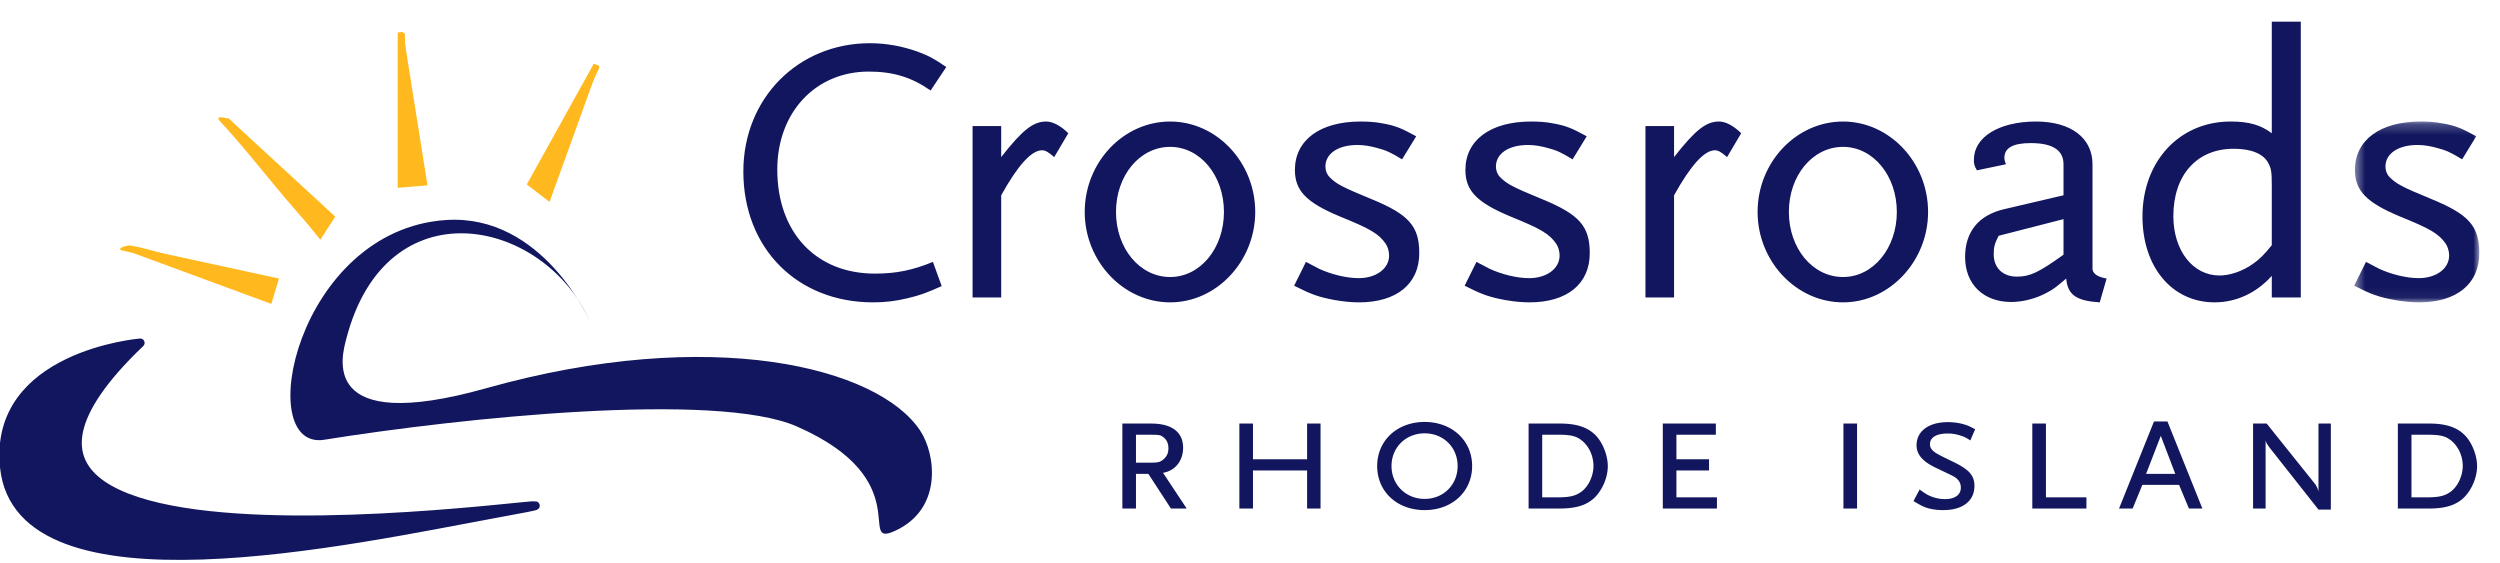 <svg width="231" height="52" xmlns="http://www.w3.org/2000/svg" xmlns:xlink="http://www.w3.org/1999/xlink"><defs><path id="a" d="M.487.232H12.05v16.71H.487z"/></defs><g fill="none" fill-rule="evenodd"><path d="M.406 43.182c1.406 13.524 32.258 6.684 45.312 4.284 21.932-4.033-60.6 10.806-32.76-15.784 0 0-13.632 1.128-12.552 11.5" fill="#11165E"/><path d="M.406 43.182c1.406 13.524 32.258 6.684 45.312 4.284 21.932-4.033-60.6 10.806-32.76-15.784 0 0-13.632 1.128-12.552 11.5" stroke="#11165E" stroke-width=".807" stroke-linecap="round" stroke-linejoin="round"/><path d="M54.495 29.659s-4.352-9.916-13.278-9.33c-13.83.918-17.925 21.376-11.247 20.302 12.54-2.011 36.194-4.504 43.664-1.225 11.248 4.94 5.455 11.298 9.076 9.64 4.41-2.021 3.769-7.06 2.31-9.263-3.873-5.852-19.275-9.76-40.114-3.906-15.487 4.35-13.322-2.97-12.908-4.573 3.687-14.265 18.255-11.156 22.497-1.645M85.99 8.362c-1.762-1.224-3.454-1.748-5.71-1.748-4.934 0-8.459 3.776-8.459 9.054 0 5.804 3.56 9.614 9.024 9.614 1.974 0 3.489-.315 5.356-1.083l.811 2.236c-1.409.629-1.973.84-3.136 1.119-1.163.28-2.115.384-3.208.384-7.015 0-11.983-4.999-11.983-12.094 0-6.748 5.04-11.851 11.7-11.851 1.517 0 2.997.28 4.372.768 1.022.385 1.515.63 2.678 1.433L85.99 8.362zM97.41 14.515c-.53-.455-.812-.63-1.129-.63-.988 0-2.257 1.434-3.771 4.16v9.44h-2.644V11.647h2.644v2.867c1.973-2.517 2.96-3.286 4.16-3.286.597 0 1.338.385 2.042 1.083l-1.303 2.203zM108.123 13.571c-2.82 0-5.005 2.657-5.005 6.013s2.185 6.012 5.005 6.012c2.784 0 4.97-2.656 4.97-6.012 0-3.356-2.186-6.013-4.97-6.013m0 14.367c-4.335 0-7.895-3.81-7.895-8.354 0-4.58 3.56-8.355 7.895-8.355 4.3 0 7.86 3.775 7.86 8.355 0 4.544-3.56 8.354-7.86 8.354M125.57 27.938c-.67 0-1.41-.07-2.222-.21-1.515-.28-2.184-.524-3.77-1.328l1.093-2.202c.528.28.916.49 1.198.63 1.127.523 2.538.873 3.666.873 1.62 0 2.819-.874 2.819-2.098 0-.384-.14-.838-.317-1.084-.634-.908-1.375-1.363-4.23-2.516-3.101-1.294-4.158-2.378-4.158-4.3 0-2.76 2.325-4.474 6.061-4.474.67 0 1.375.035 2.045.174 1.198.21 1.762.455 3.102 1.19l-1.305 2.132c-1.021-.63-1.48-.84-2.29-1.049-.636-.175-1.235-.28-1.834-.28-1.798 0-2.96.804-2.96 1.992 0 .386.141.735.387.98.635.629 1.058.874 3.948 2.062 3.384 1.399 4.337 2.482 4.337 4.964 0 2.831-2.081 4.544-5.57 4.544M141.325 27.938c-.67 0-1.41-.07-2.221-.21-1.516-.28-2.185-.524-3.771-1.328l1.092-2.202c.529.28.917.49 1.199.63 1.127.523 2.538.873 3.665.873 1.62 0 2.82-.874 2.82-2.098 0-.384-.14-.838-.318-1.084-.634-.908-1.374-1.363-4.23-2.516-3.1-1.294-4.158-2.378-4.158-4.3 0-2.76 2.327-4.474 6.063-4.474.67 0 1.374.035 2.044.174 1.198.21 1.762.455 3.101 1.19l-1.304 2.132c-1.022-.63-1.48-.84-2.29-1.049-.635-.175-1.234-.28-1.833-.28-1.798 0-2.961.804-2.961 1.992 0 .386.14.735.388.98.634.629 1.057.874 3.947 2.062 3.384 1.399 4.336 2.482 4.336 4.964 0 2.831-2.08 4.544-5.57 4.544M159.582 14.515c-.529-.455-.81-.63-1.128-.63-.987 0-2.256 1.434-3.771 4.16v9.44h-2.644V11.647h2.644v2.867c1.974-2.517 2.96-3.286 4.158-3.286.6 0 1.34.385 2.044 1.083l-1.303 2.203zM170.297 13.571c-2.82 0-5.005 2.657-5.005 6.013s2.184 6.012 5.005 6.012c2.784 0 4.97-2.656 4.97-6.012 0-3.356-2.186-6.013-4.97-6.013m0 14.367c-4.336 0-7.896-3.81-7.896-8.354 0-4.58 3.56-8.355 7.896-8.355 4.299 0 7.858 3.775 7.858 8.355 0 4.544-3.56 8.354-7.858 8.354M190.669 20.248l-5.993 1.537c-.387.735-.457 1.084-.457 1.713 0 1.26.845 2.064 2.15 2.064 1.197 0 2.008-.386 4.3-2.028v-3.286zm3.348 7.69c-2.185-.14-2.96-.698-3.101-2.202-.811.7-1.163.978-1.692 1.258-.989.56-2.257.91-3.385.91-2.571 0-4.264-1.643-4.264-4.16 0-2.309 1.234-3.846 3.56-4.404l5.534-1.295v-2.866c0-1.294-.988-1.957-3.033-1.957-1.655 0-2.431.454-2.431 1.363 0 .174.035.314.141.594l-2.677.56c-.247-.42-.282-.595-.282-.98 0-2.096 2.324-3.53 5.743-3.53 3.208 0 5.218 1.503 5.218 3.95v9.718c.07.419.492.7 1.303.84l-.634 2.201zM209.913 17.172c0-1.224-.035-1.574-.317-2.098-.459-.874-1.588-1.328-3.208-1.328-3.384 0-5.57 2.412-5.57 6.223 0 3.18 1.799 5.487 4.266 5.487.952 0 2.115-.384 3.102-1.083.6-.42.986-.804 1.727-1.713v-5.488zm0 10.312V25.49c-1.41 1.573-3.278 2.447-5.287 2.447-3.912 0-6.662-3.25-6.662-7.935 0-5.104 3.42-8.774 8.142-8.774 1.692 0 2.784.314 3.807 1.084V2h2.679v25.484h-2.679z" fill="#11165E"/><g transform="translate(217.037 10.996)"><mask id="b" fill="#fff"><use xlink:href="#a"/></mask><path d="M6.48 16.942c-.67 0-1.41-.07-2.22-.21-1.516-.28-2.185-.524-3.773-1.328l1.094-2.202c.529.28.916.489 1.198.629 1.128.523 2.539.873 3.667.873 1.62 0 2.819-.873 2.819-2.097 0-.384-.14-.838-.317-1.084-.634-.908-1.376-1.363-4.23-2.516C1.616 7.713.559 6.629.559 4.707.56 1.946 2.884.232 6.621.232c.669 0 1.375.035 2.045.175 1.198.21 1.762.454 3.101 1.189l-1.304 2.132C9.44 3.1 8.983 2.89 8.172 2.68c-.635-.176-1.234-.28-1.833-.28-1.798 0-2.96.804-2.96 1.992 0 .385.14.735.386.98.636.628 1.059.873 3.949 2.061 3.383 1.4 4.336 2.483 4.336 4.965 0 2.831-2.08 4.544-5.57 4.544" fill="#11165E" mask="url(#b)"/></g><path d="M107.48 40.385c-.264-.196-.363-.213-1.274-.213h-1.242v2.578h1.242c.81 0 .977-.033 1.325-.33.298-.261.43-.573.43-1 0-.46-.165-.805-.48-1.035zm.714 6.602l-2.086-3.203h-1.144v3.203h-1.258v-7.85h2.666c1.904 0 2.947.789 2.947 2.234 0 1.215-.745 2.135-1.855 2.316l2.186 3.3h-1.456zM120.777 46.987v-3.515h-5.001v3.515h-1.258v-7.85h1.258v3.3h5.001v-3.3h1.242v7.85zM131.638 40.04c-1.738 0-3.062 1.298-3.062 3.022 0 1.725 1.324 3.037 3.062 3.037 1.74 0 3.047-1.312 3.047-3.037 0-1.724-1.308-3.022-3.047-3.022m0 7.094c-2.55 0-4.387-1.707-4.387-4.072 0-2.348 1.837-4.073 4.387-4.073 2.534 0 4.388 1.725 4.388 4.073 0 2.365-1.854 4.072-4.388 4.072M146.176 40.714c-.497-.41-1.01-.543-2.119-.543H142.5v5.782h1.457c1.142 0 1.69-.148 2.236-.575.63-.51 1.043-1.446 1.043-2.333 0-.902-.398-1.789-1.06-2.331m1.242 5.189c-.712.74-1.722 1.084-3.262 1.084h-2.914v-7.85h2.914c1.523 0 2.55.345 3.279 1.084.646.656 1.126 1.855 1.126 2.841 0 1.002-.447 2.102-1.143 2.84M153.644 46.987v-7.85h4.9v1.035h-3.643v2.266h3.014v1.034h-3.014v2.48h3.744v1.035zM170.333 46.987h1.259v-7.85h-1.259zM182.056 40.697c-.414-.279-.596-.36-.993-.476a3.494 3.494 0 0 0-1.11-.164c-1.01 0-1.622.361-1.622.969 0 .164.033.312.1.41.232.345.496.493 2.036 1.232 1.49.723 1.97 1.264 1.97 2.233 0 1.396-1.092 2.233-2.881 2.233-.596 0-1.158-.08-1.622-.245-.33-.132-.562-.246-1.127-.592l.565-1.067c.495.36.71.493 1.026.624.397.164.861.264 1.308.264.926 0 1.474-.395 1.474-1.053 0-.525-.266-.87-.895-1.165l-1.44-.69c-1.21-.575-1.755-1.231-1.755-2.07 0-1.297 1.126-2.134 2.88-2.134.514 0 1.026.066 1.473.197.366.1.564.198 1.06.46l-.447 1.034zM187.785 46.987v-7.85h1.259v6.815h3.742v1.035zM199.658 40.27l-1.359 3.514h2.698l-1.34-3.514zm2.598 6.717l-.909-2.184h-3.395l-.895 2.184H195.8l3.23-8.046h1.241l3.228 8.046h-1.242zM214.227 47.085l-4.47-5.665c-.264-.346-.364-.51-.415-.723v6.29h-1.158v-7.85h1.258l4.472 5.584c.131.18.28.475.313.723v-6.307h1.143v7.948h-1.143zM226.497 40.714c-.497-.41-1.01-.543-2.12-.543h-1.557v5.782h1.457c1.143 0 1.69-.148 2.237-.575.629-.51 1.043-1.446 1.043-2.333 0-.902-.398-1.789-1.06-2.331m1.242 5.189c-.713.74-1.722 1.084-3.261 1.084h-2.916v-7.85h2.916c1.522 0 2.548.345 3.278 1.084.646.656 1.126 1.855 1.126 2.841 0 1.002-.447 2.102-1.143 2.84" fill="#11165E"/><g><path fill="#FFB91F" d="M24.909 27.755l.552-1.83L12 23z"/><path stroke="#FFB91F" stroke-width=".5" d="M24.909 27.755l.552-1.83L12 23z"/><path fill="#FFB91F" d="M29.484 21.79l1.107-1.645L21 11z"/><path stroke="#FFB91F" stroke-width=".5" d="M29.578 21.725l1.077-1.664-9.748-8.976z"/><path fill="#FFB91F" d="M37 17.082l2.212-.182L37 3z"/><path stroke="#FFB91F" stroke-width=".5" d="M37 17.082l2.212-.182L37 3z"/><path fill="#FFB91F" d="M49 16.975L55.086 6l-4.427 12.255z"/><path stroke="#FFB91F" stroke-width=".5" d="M49 16.975L55.086 6l-4.427 12.255z"/><path d="M24.737 27.063c-4.192-1.288-8.314-3.578-12.634-4.371-.413-.077-1.555.328-.685.488 4.216.774 8.258 3.035 12.353 4.294.331.1 1.634-.206.966-.41M29.634 20.822c-2.887-3.125-5.41-6.57-8.3-9.69-.244-.263-1.54-.508-1.052.018 2.893 3.122 5.415 6.567 8.301 9.69.242.264 1.54.51 1.05-.018M38.17 13.278c-.177-3.38-.724-6.731-.76-10.12 0-.137-.412-.21-.41-.115.035 3.404.583 6.772.761 10.167.006.112.416.205.409.068M50.426 17.028c1.385-3.651 3.264-7.17 4.928-10.705.114-.246-.253-.46-.37-.213-1.678 3.567-3.572 7.12-4.969 10.806-.098.255.315.366.411.112" fill="#FFB91F"/></g></g></svg>